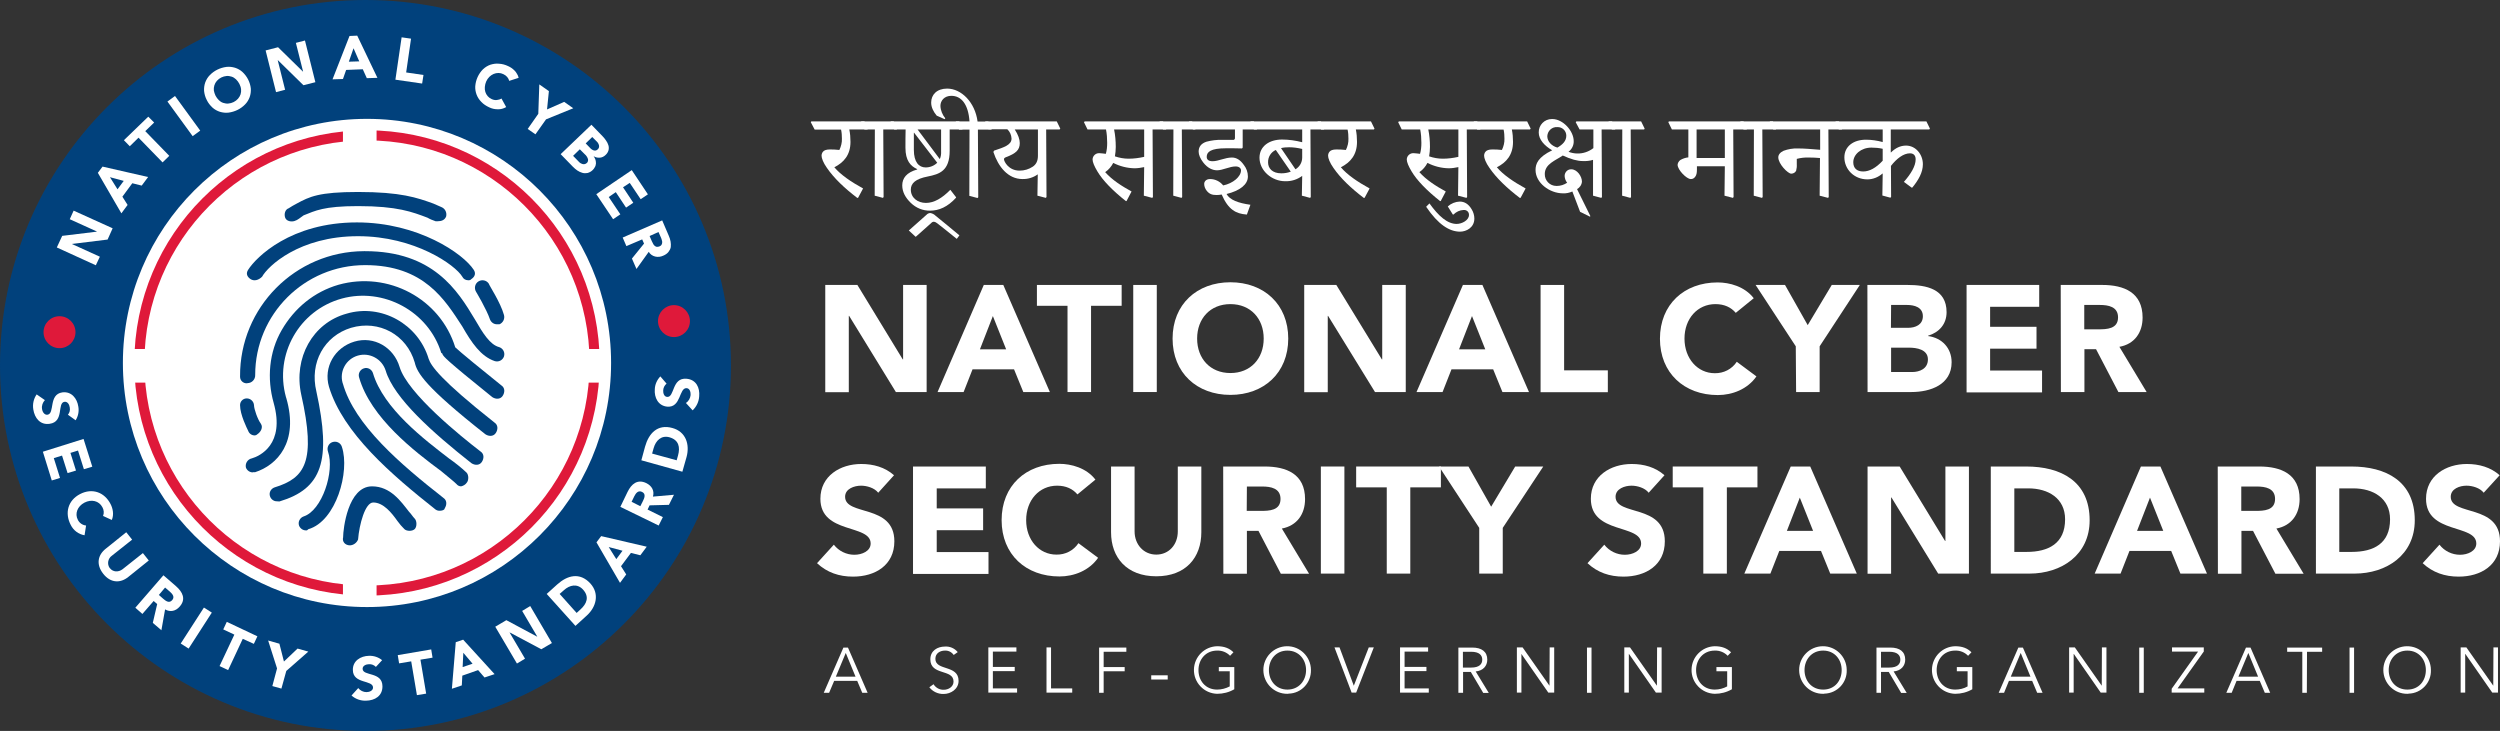 <?xml version="1.0" encoding="utf-8"?>
<!-- Generator: Adobe Illustrator 24.3.0, SVG Export Plug-In . SVG Version: 6.00 Build 0)  -->
<svg version="1.1" id="Layer_1" xmlns="http://www.w3.org/2000/svg" xmlns:xlink="http://www.w3.org/1999/xlink" x="0px" y="0px"
	 viewBox="0 0 1487.1 434.8" style="enable-background:new 0 0 1487.1 434.8;" xml:space="preserve">
<rect x="0" y="0" width="1487.1" height="434.8" fill="#333333" stroke="none"/>
<style type="text/css">
	.st0{fill:#01417C;}
	.st1{fill:#FFFFFF;}
	.st2{fill:none;stroke:#DF193A;stroke-width:6;stroke-miterlimit:10;}
	.st3{fill:#DF193A;}
	.st4{fill-rule:evenodd;clip-rule:evenodd;fill:#DF193A;}
</style>
<g id="SvgjsG8203">
	<path class="st0" d="M257.9,300.9c-1,0.1-1.9-0.1-2.8-0.7c-26.2-20.6-55.1-45.4-63.4-73c-3.4-11.7,3.4-23.4,15.1-26.9
		s23.4,3.4,26.9,15.1c4.8,15.8,36.5,41.3,48.2,50.3c2.1,1.4,2.1,4.1,0.7,6.2s-4.1,2.1-6.2,0.7c-22.7-17.9-46.1-38.6-51-55.1
		c-2.2-7-9.5-10.9-16.5-8.9c-7,2-11.1,9.3-9.1,16.3c0,0.1,0,0.2,0.1,0.2c6.9,24.8,34.4,48.2,59.9,68.2c2.1,1.4,2.1,4.1,0.7,6.2
		C260.6,300.2,259.3,300.9,257.9,300.9z"/>
	<path class="st0" d="M146.4,278.2c-1.8,0-3.4-1.1-4.1-2.8c-0.6-2.4,0.9-4.9,3.3-5.5c0,0,0.1,0,0.1,0c4.8-1.4,20-8.3,13.1-33.1
		c-4.1-14.5-2.8-30.3,4.8-43.4s19.3-22.7,33.7-26.9c29.6-8.3,60.6,8.3,69.5,37.2c2.1,2.1,17.2,14.5,27.5,22.7
		c2.1,1.4,2.1,4.1,0.7,6.2s-4.1,2.1-6.2,0.7c-28.2-22.7-28.9-24.1-29.6-25.5c0-0.4-0.3-0.7-0.7-0.7c0,0,0,0,0,0
		c-7.6-24.8-34.4-39.2-59.2-32.3c-25.3,7-40.2,33.3-33.2,58.6c0.1,0.2,0.1,0.4,0.2,0.6c7.6,26.2-5.5,39.9-18.6,44.1L146.4,278.2z"/>
	<path class="st0" d="M160.8,295.4c-1.8,0-3.4-1.1-4.1-2.8c-0.6-2.3,0.6-4.6,2.8-5.5c17.9-5.5,24.8-15.1,15.8-55.1
		c-4.8-22,6.9-42.7,26.9-48.2c20.6-6.2,42.7,6.2,48.9,26.9c1.4,4.1,6.9,12.4,39.2,37.9c2.1,1.4,2.1,4.1,0.7,6.2s-4.1,2.1-6.2,0.7
		c-35.8-28.2-40.6-36.5-42-42.7c-4.8-16.5-21.3-25.5-37.9-20.7c-15.8,4.8-24.8,20.7-20.6,37.9c9,41.3,3.4,57.8-22,65.4H160.8z"/>
	<path class="st0" d="M270.3,286.4c-1.1,0-2.1-0.5-2.8-1.4c-1.4-1.4-4.8-4.1-9-7.6c-15.8-11.7-42-31.7-48.9-55.8
		c-0.7-2.3,0.6-4.7,2.9-5.4c2.2-0.7,4.5,0.5,5.3,2.7c6.2,21.3,31,39.9,45.4,50.9c3.6,2.5,7.1,5.3,10.3,8.3c1.4,1.4,1.4,4.8,0,6.2
		C272.8,285.4,271.6,286.1,270.3,286.4z"/>
	<path class="st0" d="M204.2,321.6L204.2,321.6c-2.8,0-4.8-2.1-4.1-4.8c0-4.8,2.8-30.3,17.2-30.3c11,0,17.2,9,22,15.1
		c1.4,1.4,2.1,2.8,3.4,4.1s1.4,4.8,0,6.2s-4.8,1.4-6.2,0c-1.5-1.5-2.9-3.1-4.1-4.8c-3.4-4.8-8.3-11-14.4-11c-4.8,0-8.3,13.1-9,22
		C208.2,320.1,206.3,321.4,204.2,321.6z"/>
	<path class="st0" d="M178,312.6c-1.8,0-3.4-1.1-4.1-2.8c-0.8-2.3,0.5-4.7,2.8-5.5c11-3.4,18.6-26.9,14.5-38.5
		c-0.7-2.3,0.6-4.7,2.9-5.5c2.2-0.7,4.6,0.5,5.4,2.7c4.8,14.5-3.4,44.1-20,48.9C178.7,312.6,178.7,312.6,178,312.6z"/>
	<path class="st0" d="M142.9,225.2c-2.2,0.1-4.1-1.6-4.1-3.9c0-0.1,0-0.2,0-0.3c-0.2-40.9,32.8-74.2,73.7-74.4c0.2,0,0.4,0,0.6,0
		c40.6,0,55.1,23.4,65.4,40.6c4.8,8.3,9,15.1,14.5,16.5c2.3,0.8,3.5,3.2,2.8,5.5c-0.8,2.3-3.2,3.5-5.5,2.8
		c-8.3-2.8-13.8-11-19.3-20.6c-10.3-15.8-22.7-36.5-57.8-36.5c-36.1,0-65.4,29.2-65.4,65.3c0,0,0,0,0,0.1c0.1,2.6-2,4.8-4.6,4.8
		C143.1,225.2,143,225.2,142.9,225.2z"/>
	<path class="st0" d="M147.7,256.1c-1.8,0.1-3.5-1.1-4.1-2.8c-0.7-1.4-4.8-9.6-4.8-15.1c-0.1-2.2,1.6-4.1,3.9-4.1c0.1,0,0.2,0,0.3,0
		c2.2,0.2,4,1.9,4.1,4.1c0,2.1,2.1,8.3,4.1,11c1.4,2.1,0,4.8-2.1,6.2C148.7,255.8,148.3,256.1,147.7,256.1z"/>
	<path class="st0" d="M274.4,163.9c-1.4,0-2.7-0.8-3.4-2.1c-4.1-6.9-28.2-24.1-62-24.1c-35.1,0-53.7,17.9-57.1,24.1
		c-2.1,2.1-4.8,2.8-6.9,1.4s-2.8-3.4-1.4-5.5c4.8-7.6,25.5-28.2,64.7-28.2c36.5,0,63.3,18.6,69.5,28.2c1.4,2.1,0.7,4.1-1.4,5.5
		C276,163.7,275.2,164,274.4,163.9z"/>
	<path class="st0" d="M256.5,128.8h-1.4c-1.7-0.6-3.3-1.3-4.8-2.1c-9-3.4-17.9-6.9-41.3-6.9c-20.6,0-25.5,2.8-32.4,5.5
		c-2.1,1.4-3.4,2.8-5.5,3.4s-4.8,0-5.5-2.1s0-4.8,2.1-5.5c1.5-1,3.2-2,4.8-2.8c7.6-4.1,13.1-6.9,36.5-6.9c25.5,0,35.1,3.4,44.8,6.9
		c1.4,0.7,3.4,1.4,4.8,2.1c2.2,0.9,3.3,3.2,2.8,5.5C260.6,128.1,258.6,128.8,256.5,128.8z"/>
	<path class="st0" d="M291.6,190c-1.8,0-3.4-1.1-4.1-2.8c-2.1-6.2-8.3-16.5-8.3-16.5c-1.3-2.1-0.7-4.9,1.4-6.2
		c2.1-1.3,4.9-0.7,6.2,1.4c0,0.7,6.9,11,9,18.6c0.6,2.3-0.6,4.6-2.8,5.5L291.6,190z"/>
</g>
<path class="st1" d="M490.9,169.5H510l27,44.3h0.2v-44.3h14v63.7h-18.3l-27.8-45.3h-0.2v45.4h-14L490.9,169.5z"/>
<path class="st1" d="M585.2,169.5h11.6l27.7,63.7h-15.8l-5.5-13.5h-24.7l-5.3,13.5h-15.5L585.2,169.5z M590.6,188l-7.7,19.8h15.6
	L590.6,188z"/>
<path class="st1" d="M635,181.9h-18.2v-12.4h50.4v12.4H649v51.3h-14V181.9z"/>
<path class="st1" d="M674.1,169.5h14v63.7h-14V169.5z"/>
<path class="st1" d="M731.9,167.9c19.9,0,34.4,13.1,34.4,33.5s-14.5,33.5-34.4,33.5s-34.4-13.1-34.4-33.5S712,167.9,731.9,167.9z
	 M731.9,221.9c12,0,19.8-8.6,19.8-20.5s-7.8-20.5-19.8-20.5s-19.8,8.6-19.8,20.5S719.9,221.9,731.9,221.9z"/>
<path class="st1" d="M775.8,169.5h19.1l27.1,44.3h0.2v-44.3h14v63.7h-18.3L790,187.9h-0.2v45.4h-14L775.8,169.5z"/>
<path class="st1" d="M870.2,169.5h11.6l27.7,63.7h-15.8l-5.5-13.5h-24.8l-5.3,13.5h-15.5L870.2,169.5z M875.6,188l-7.7,19.8h15.6
	L875.6,188z"/>
<path class="st1" d="M916.4,169.5h14v50.8h26v13h-40V169.5z"/>
<path class="st1" d="M1032.5,186.1c-2.8-3.3-6.8-5.2-12.1-5.2c-10.6,0-18.4,8.6-18.4,20.5s7.8,20.6,18,20.6
	c5.3,0.1,10.2-2.4,13.1-6.8l11.7,8.7c-5.3,7.6-14.3,11.1-23,11.1c-19.9,0-34.4-13.1-34.4-33.5s14.4-33.5,34.3-33.5
	c7.1,0,16.1,2.4,21.5,9.4L1032.5,186.1z"/>
<path class="st1" d="M1068.2,206l-23.9-36.5h17.5l13.5,23.9l14.3-23.9h16.7l-23.9,36.5v27.2h-14L1068.2,206z"/>
<path class="st1" d="M1110.8,169.5h23.8c11.2,0,23.3,2.3,23.3,16.2c0,7.1-4.4,12-11,14v0.2c8.4,1.1,14,7.3,14,15.6
	c0,13.3-12.6,17.7-23.9,17.7h-26.1L1110.8,169.5z M1124.8,195h10.2c4.3,0,8.8-1.8,8.8-6.9c0-5.3-5-6.7-9.4-6.7h-9.5L1124.8,195z
	 M1124.8,221.3h12.6c4.4,0,9.4-1.9,9.4-7.5c0-6-6.8-7-11.3-7h-10.6V221.3z"/>
<path class="st1" d="M1169.7,169.5h43.3v13h-29.2v11.9h27.6v13h-27.6v13h30.9v13h-44.9V169.5z"/>
<path class="st1" d="M1225.8,169.5h24.7c13,0,24,4.5,24,19.4c0,8.9-4.8,15.8-13.8,17.4l16.2,26.9h-16.8l-13.3-25.5h-6.9v25.5h-14
	L1225.8,169.5z M1239.8,195.9h8.3c5.1,0,11.8-0.2,11.8-7.1c0-6.4-5.8-7.4-10.9-7.4h-9.2V195.9z"/>
<path class="st1" d="M522.4,293.1c-2.2-2.9-6.8-4.2-10.2-4.2c-4,0-9.5,1.8-9.5,6.6c0,11.6,29.3,4.1,29.3,26.5
	c0,14.2-11.4,21-24.6,21c-8.2,0-15.4-2.4-21.4-8l10-11c2.9,3.8,7.5,6,12.2,6c4.6,0,9.7-2.2,9.7-6.7c0-11.7-29.9-5.4-29.9-26.6
	c0-13.6,11.8-20.7,24.3-20.7c7.2,0,14.1,1.9,19.5,6.7L522.4,293.1z"/>
<path class="st1" d="M543.1,277.5h43.3v13h-29.2v11.9h27.6v13h-27.6v13H588v13h-44.9L543.1,277.5z"/>
<path class="st1" d="M640.9,294.1c-2.8-3.3-6.8-5.2-12.1-5.2c-10.6,0-18.4,8.6-18.4,20.5s7.8,20.5,18,20.5
	c5.3,0.1,10.2-2.4,13.1-6.8l11.7,8.7c-5.3,7.6-14.3,11.1-23,11.1c-19.9,0-34.4-13-34.4-33.5s14.4-33.5,34.3-33.5
	c7.1,0,16.1,2.4,21.5,9.4L640.9,294.1z"/>
<path class="st1" d="M714.6,316.6c0,15-9.2,26.2-26.8,26.2s-26.9-11.2-26.9-26.2v-39.1h14v38.6c0,7.8,5.4,13.8,12.9,13.8
	s12.8-5.9,12.8-13.8v-38.6h14L714.6,316.6z"/>
<path class="st1" d="M727.6,277.5h24.7c13,0,24,4.5,24,19.4c0,8.9-4.8,15.8-13.8,17.5l16.2,26.9h-16.8l-13.3-25.5h-6.9v25.5h-14
	L727.6,277.5z M741.6,303.9h8.3c5.1,0,11.8-0.2,11.8-7.1c0-6.4-5.8-7.4-10.9-7.4h-9.1L741.6,303.9z"/>
<path class="st1" d="M785.7,277.5h14v63.7h-14V277.5z"/>
<path class="st1" d="M824.9,289.9h-18.2v-12.4h50.4v12.4h-18.2v51.3h-14L824.9,289.9z"/>
<path class="st1" d="M879.9,314l-23.9-36.5h17.5l13.5,23.9l14.3-23.9h16.7L893.9,314v27.2h-14L879.9,314z"/>
<path class="st1" d="M980.7,293.1c-2.2-2.9-6.8-4.2-10.2-4.2c-4,0-9.5,1.8-9.5,6.6c0,11.6,29.3,4.1,29.3,26.5
	c0,14.2-11.4,21-24.6,21c-8.2,0-15.4-2.4-21.4-8l10-11c2.9,3.8,7.5,6,12.2,6c4.6,0,9.7-2.2,9.7-6.7c0-11.7-29.9-5.4-29.9-26.6
	c0-13.6,11.8-20.7,24.3-20.7c7.2,0,14.1,1.9,19.5,6.7L980.7,293.1z"/>
<path class="st1" d="M1013.2,289.9H995v-12.4h50.4v12.4h-18.2v51.3h-14L1013.2,289.9z"/>
<path class="st1" d="M1065.2,277.5h11.6l27.7,63.7h-15.8l-5.5-13.5h-24.8l-5.3,13.5h-15.5L1065.2,277.5z M1070.6,296l-7.7,19.8h15.6
	L1070.6,296z"/>
<path class="st1" d="M1110.9,277.5h19.1l27,44.3h0.2v-44.3h14v63.7h-18.3l-27.8-45.3h-0.2v45.4h-14L1110.9,277.5z"/>
<path class="st1" d="M1184.2,277.5h21.1c20.5,0,37.7,8.7,37.7,32c0,20.6-16.8,31.7-35.8,31.7h-23L1184.2,277.5z M1198.2,328.3h7.3
	c13,0,22.9-5,22.9-19.4c0-12.5-10-18.4-21.9-18.4h-8.3V328.3z"/>
<path class="st1" d="M1273.5,277.5h11.6l27.7,63.7H1297l-5.5-13.5h-24.8l-5.3,13.5H1246L1273.5,277.5z M1278.9,296l-7.7,19.8h15.6
	L1278.9,296z"/>
<path class="st1" d="M1319.2,277.5h24.7c13,0,24,4.5,24,19.4c0,8.9-4.8,15.8-13.8,17.5l16.2,26.9h-16.8l-13.3-25.5h-6.9v25.5h-14
	L1319.2,277.5z M1333.2,303.9h8.3c5.1,0,11.8-0.2,11.8-7.1c0-6.4-5.8-7.4-10.9-7.4h-9.2V303.9z"/>
<path class="st1" d="M1377.6,277.5h21.1c20.5,0,37.7,8.7,37.7,32c0,20.6-16.8,31.7-35.8,31.7h-23L1377.6,277.5z M1391.6,328.3h7.3
	c13.1,0,22.8-5,22.8-19.4c0-12.5-10-18.4-21.9-18.4h-8.3V328.3z"/>
<path class="st1" d="M1477.4,293.1c-2.2-2.9-6.8-4.2-10.2-4.2c-4,0-9.4,1.8-9.4,6.6c0,11.6,29.3,4.1,29.3,26.5
	c0,14.2-11.4,21-24.6,21c-8.2,0-15.4-2.4-21.4-8l10-11c2.9,3.8,7.5,6,12.2,6c4.6,0,9.7-2.2,9.7-6.7c0-11.7-29.9-5.4-29.9-26.6
	c0-13.6,11.8-20.7,24.3-20.7c7.2,0,14.1,1.9,19.5,6.7L1477.4,293.1z"/>
<path class="st1" d="M482.3,72.7l0.3-0.5h31.6l2.1,4.3L516,77h-10.8c0.5,2.4,0.7,4.9,0.7,7.4c0,7.7-3.9,12.2-9.6,15.1
	c3.7,4.4,9.8,8.6,17.1,12.6l-3,5.6h-0.5c-7.6-5.8-13.8-11.7-18-17.8c-2.2-3.1-3.2-5.8-3.2-7.3c0-0.8,0.3-1.7,0.8-2.3
	c0.7-0.9,2-1.4,4.2-1.4c1.9,0,3.7,0.1,5.6,0.3c1-2.1,1.6-4.4,1.5-6.7c0-1.8-0.1-3.6-0.5-5.4h-15.7L482.3,72.7z"/>
<path class="st1" d="M512.1,72.7l0.3-0.5h19.2l2.1,4.3l-0.3,0.5h-8l0.2,40.2l-0.4,0.5l-4.9-1.3l0.1-39.4h-6.2L512.1,72.7z"/>
<path class="st1" d="M529.6,72.7l0.4-0.5h40.6l2.1,4.3l-0.3,0.5h-7.5v12.7c0,12-6.1,13.9-13.1,15.3c-7.2,1.4-10,4-10,7.8
	c0,4.8,4,7.9,9,7.9c4.8,0,9.6-2.8,14.5-7.8l3.4,4.4v0.3c-5,5.5-10.2,7.7-15.4,7.7c-4.3,0.1-8.4-1.6-11.5-4.6
	c-3.2-3.1-5.1-6.5-5.1-10.4c0-4.3,2.5-7.7,8.9-9.5v-0.2c-4-1.8-7-5.1-7-12.7c0-3.6,0-7.4,0.1-10.9h-6.8L529.6,72.7z M543.7,78.9
	l-0.1,0.1c0,3.1,0,7.1,0,10.2c0,7.2,3,10.4,7,10.4c2.6,0,5.1-1,6.9-2.8L543.7,78.9z M545.8,77L545.8,77L559,94.6l0.1-0.1
	c0.6-1.4,0.8-3,0.7-4.5V77L545.8,77z"/>
<path class="st1" d="M540.6,137.1l10.6-9.4c0.5-0.6,1.3-0.9,2.1-1c1.3,0.2,2.4,0.8,3.3,1.7c4.3,3.4,9,7.4,14.1,11.6l-1.5,2H569
	c-5-4.1-9.1-7.3-11.4-9.1c-0.6-0.5-1.3-0.9-2.1-1c-0.6,0-1.2,0.3-1.6,0.8l-9.1,8.1h-0.2L540.6,137.1z"/>
<path class="st1" d="M568.4,72.7l0.3-0.5h8c-0.7-10.1-4.8-15.2-10.8-15.2c-4.2,0-6.5,2.9-6.5,6c0.1,2.7,1.2,5.3,2.9,7.4l-0.4,0.5
	l-4.7-2.1c-2-2.4-3.3-5-3.3-7.8c0-4.6,3.3-8.3,9.5-8.3c8.4,0,16.6,8.1,18.1,19.6h6.4l2.1,4.3l-0.3,0.5h-8l0.2,40.2l-0.4,0.5
	l-4.9-1.3l0.1-39.4h-6.2L568.4,72.7z"/>
<path class="st1" d="M585.9,72.7l0.3-0.5h42.4l2.1,4.3l-0.4,0.5h-8l0.2,40.2l-0.4,0.5l-5-1.3l0.2-12.7c-2.6,1.9-5.9,2.9-9.1,2.8
	c-8.6,0-14.4-7.3-17.3-16.1l0.4-0.8c6-2,10.4-3.4,10.4-7.2c-0.1-2.1-1-4.1-2.5-5.5H588L585.9,72.7z M603.6,77c2.1,3.2,3,6,3,8.1
	c0,4.2-2.4,6.2-8.2,8.4c-0.8,0.3-1.2,0.7-1.2,1.2c0,1.3,2.7,6.8,9.3,6.8c2.8,0,5.5-0.8,7.9-2.4c2-1.4,3-3.4,3-6.5V77H603.6z"/>
<path class="st1" d="M644.8,72.7l0.4-0.5h46.6l2.1,4.3l-0.3,0.5h-8l0.2,40.2l-0.4,0.5l-5-1.3l0.2-17c-1.9,0.4-3.8,0.7-5.8,0.7
	c-4.4-0.1-8.7-1.2-12.6-3.2c-1.1,2.2-2.8,4.1-4.8,5.5c4.1,4.6,9.7,8.2,15.7,11.5l-3,5.7h-0.4c-7.8-6.2-13.7-12.2-16.9-17.6
	c-1.8-3-2.9-5.5-2.9-7.2c0.1-2.1,1.8-3.7,3.9-3.7c1.3,0.1,2.7,0.2,4,0.4c0.6-2.1,0.8-4.3,0.8-6.5c0-2.7-0.2-5.4-0.7-8h-11
	L644.8,72.7z M662.7,77c0.7,3.4,1,6.9,1,10.4c0,1.9-0.2,3.8-0.5,5.6c2.6,0.9,5.4,1.4,8.1,1.4c3.1,0,6.2-0.4,9.3-1.1V77H662.7z"/>
<path class="st1" d="M689.6,72.7l0.3-0.5h19.2l2.1,4.3L711,77h-8l0.2,40.2l-0.4,0.5l-4.9-1.3L698,77h-6.2L689.6,72.7z"/>
<path class="st1" d="M707.1,72.7l0.3-0.5h38.4l2.1,4.3l-0.3,0.5h-8.4v10.8l-0.4,0.5c-2.5-0.1-6.5-0.1-9.5-0.1
	c-9.2,0-11.5,2.2-11.5,5.1c0,1.7,1.2,2.6,3.5,2.6c3.5,0,7.4-2.2,11.5-2.2c2.8,0,5.1,1.6,7,4.3c1.6,2,2.5,4.4,2.5,7
	c0,4.8-4.9,8.5-12.7,10.4c1.9,3.5,7,5.4,14.2,6.4l-2.1,5.8h-0.3c-6.1-0.5-10.7-2.7-14.7-11.9c-1,0.2-2,0.3-3,0.3
	c-2.6,0-4.2-0.5-5.8-2.4c-1-1.2-1.6-2.7-1.6-4.2c0-1.4,1.1-2.9,3.5-2.9c3,0,5.9,1.4,7.8,3.8c5.8-1.2,10.6-5.2,10.6-9
	c0-1.1-1-2.3-3.2-2.3c-3.5,0-7.8,2.3-11,2.3c-2.7,0-5.7-1.3-8.3-4.7c-1.7-2.2-2.7-4.5-2.7-6.4c0-2.8,1.4-4.8,4.6-5.9
	c3-0.8,6.1-1.2,9.2-1.1h6.7c0.5,0.1,1-0.3,1.1-0.9c0-0.1,0-0.2,0-0.3V77h-25L707.1,72.7z"/>
<path class="st1" d="M743.7,72.7l0.3-0.5h41.7l2.1,4.3l-0.3,0.5h-8l0.2,40.2l-0.4,0.5l-4.9-1.3l0.2-11.8c-2.9,2.2-6.4,3.3-10.1,3.2
	c-8,0-15.3-6.3-15.3-14c0-6.7,5.7-10.8,13.4-10.8c4.1,0,8.1,0.6,12,1.6v-7.6h-28.7L743.7,72.7z M758.9,89.2
	c-2.9,1.3-4.7,4.2-4.6,7.4c0,3.5,2.5,6.5,7.9,6.5c1.9,0,3.8-0.3,5.6-1L758.9,89.2z M770.6,100.7c2.5-1.5,4-4.1,4-7v-5.1
	c-2.5-0.6-5.1-1-7.7-1c-1.7,0-3.3,0.1-4.9,0.5L770.6,100.7z"/>
<path class="st1" d="M783.6,72.7l0.3-0.5h31.6l2.1,4.3l-0.3,0.5h-10.8c0.5,2.4,0.7,4.9,0.7,7.4c0,7.7-3.9,12.2-9.6,15.1
	c3.7,4.4,9.8,8.6,17.1,12.6l-3,5.6h-0.5c-7.6-5.8-13.8-11.7-18-17.8c-2.2-3.1-3.2-5.8-3.2-7.3c0-0.8,0.3-1.7,0.8-2.3
	c0.7-0.9,2-1.4,4.2-1.4c1.9,0,3.7,0.1,5.6,0.3c1-2.1,1.6-4.4,1.5-6.7c0-1.8-0.1-3.6-0.5-5.4h-15.7L783.6,72.7z"/>
<path class="st1" d="M831.7,72.7l0.4-0.5h46.6l2.1,4.3l-0.3,0.5h-8l0.2,40.2l-0.4,0.5l-5-1.3l0.2-17c-1.9,0.4-3.8,0.7-5.8,0.7
	c-4.4-0.1-8.7-1.2-12.6-3.2c-1.1,2.2-2.8,4.1-4.8,5.5c4.1,4.6,9.7,8.2,15.7,11.5l-3,5.7h-0.4c-7.8-6.2-13.7-12.2-16.9-17.6
	c-1.8-3-2.9-5.5-2.9-7.2c0.1-2.1,1.8-3.7,3.9-3.7c1.3,0.1,2.7,0.2,4,0.4c0.6-2.1,0.8-4.3,0.8-6.5c0-2.7-0.2-5.4-0.7-8h-11
	L831.7,72.7z M849.6,77c0.7,3.4,1,6.9,1,10.4c0,1.9-0.2,3.8-0.5,5.6c2.6,0.9,5.4,1.4,8.1,1.4c3.1,0,6.2-0.4,9.3-1.1V77H849.6z"/>
<path class="st1" d="M850.3,121c5.4,7.5,10.6,12.2,16.2,12.2c3.1,0,7.3-2.2,7.3-5.3c0.1-1.6-1.1-2.9-2.7-3c-0.2,0-0.3,0-0.5,0
	c-2.3,0.1-4.4,1.1-6,2.7h-0.4l-3-4.8c2-1.8,4.5-2.8,7.1-2.9c2.8,0,5.2,1.4,7.1,4.6c1,1.6,1.6,3.6,1.6,5.5c0,5.4-4.8,7.8-8.5,7.8
	c-6.3,0-13-4.2-20.1-14.7v-0.2L850.3,121z"/>
<path class="st1" d="M876.5,72.7l0.3-0.5h31.6l2.1,4.3l-0.4,0.5h-10.8c0.5,2.4,0.7,4.9,0.7,7.4c0,7.7-3.9,12.2-9.6,15.1
	c3.7,4.4,9.8,8.6,17.1,12.6l-3,5.6H904c-7.6-5.8-13.8-11.7-18-17.8c-2.2-3.1-3.2-5.8-3.2-7.3c0-0.8,0.3-1.7,0.8-2.3
	c0.7-0.9,2-1.4,4.2-1.4c1.9,0,3.7,0.1,5.6,0.3c1-2.1,1.6-4.4,1.5-6.7c0-1.8-0.1-3.6-0.5-5.4h-15.7L876.5,72.7z"/>
<path class="st1" d="M937.3,72.7l0.4-0.5h21.2l2.1,4.3l-0.3,0.5h-8l0.2,40.2l-0.4,0.5l-4.9-1.3V95.1c-2,0.6-4,0.8-6.1,0.7
	c-3.1,0-7-1-11.9-3.3c-4.3,3-10.7,5-10.7,11c-0.1,3.9,3,7.1,6.9,7.1c0.1,0,0.2,0,0.3,0c2.2,0,4.3-0.7,6.1-1.9
	c-0.9-1.1-1.4-2.5-1.5-4c0-2.2,1.7-4,3.8-4c0.1,0,0.1,0,0.2,0c3.4,0,6.3,4.2,6.3,7.3c-0.1,1.9-1.3,3.6-2.9,4.5l7.9,16l-0.2,0.4
	l-5.9-2.9l-4.6-12.1c-1.8,0.8-3.7,1.2-5.6,1.1c-7.9,0-16.3-6.2-16.3-13.9c0-3.6,1.4-7.6,9.9-11.7c-4.6-2.7-8-6.4-8-10.6
	c-0.1-4.4,3.4-8,7.8-8c0.1,0,0.2,0,0.3,0c6.3,0,12.7,7.1,12.7,13.1c0.1,2.5-1.1,4.9-3.1,6.4c1.7,0.6,3.4,1,5.2,1
	c3.5,0.1,6.9-1.1,9.6-3.2V77h-8.2L937.3,72.7z M931.7,80.7c0-2.9-2.4-5.2-5.3-5.1c0,0-0.1,0-0.1,0c-3.1-0.2-5.7,2.2-5.9,5.3
	c0,0.1,0,0.1,0,0.2c0,2.9,2.4,5.7,6,6.7C929.5,86,931.7,83.9,931.7,80.7L931.7,80.7z"/>
<path class="st1" d="M956.7,72.7l0.3-0.5h19.2l2.1,4.3l-0.3,0.5h-8l0.2,40.2l-0.4,0.5l-4.9-1.3L965,77h-6.2L956.7,72.7z"/>
<path class="st1" d="M992.4,72.7l0.3-0.5h44.4l2.1,4.3L1039,77h-8l0.2,40.2l-0.4,0.5l-5-1.3l0.2-17.5h-16.6v2c0,2-0.3,3.3-1,4.2
	c-0.6,0.9-1.6,1.5-2.7,1.4c-2.4,0-7.8-5.4-7.8-8.5c0.1-1.1,0.7-2.1,1.6-2.8c1.5-0.9,3.1-1.4,4.8-1.6V77h-9.8L992.4,72.7z M1026,77
	h-16.8v17h16.8V77z"/>
<path class="st1" d="M1035.1,72.7l0.3-0.5h19.2l2.1,4.3l-0.4,0.5h-8l0.2,40.2l-0.4,0.5l-4.9-1.3l0.1-39.4h-6.2L1035.1,72.7z"/>
<path class="st1" d="M1052.6,72.7l0.3-0.5h40.9l2.1,4.3l-0.3,0.5h-8l0.2,40.2l-0.4,0.5l-5-1.3l0.2-22.4c-2.2-0.2-4.4-0.3-6.6-0.3
	c-2.4-0.1-4.9,0.2-7.2,0.8v3.3c0.1,1.3-0.1,2.6-0.4,3.8c-0.6,1.1-1.7,1.7-2.9,1.7c-2,0-7.7-5.8-7.7-9.7c0-1.5,1-2.9,3.1-3.9
	c2.7-1,5.6-1.5,8.5-1.4c4,0,8.5,0.4,13.3,0.8V77h-27.9L1052.6,72.7z"/>
<path class="st1" d="M1091.7,72.7l0.3-0.5h53.9l2.1,4.3l-0.4,0.5h-22.9v13.6l0.1,0.1c2.6-2.6,5.6-4.1,9-4.1c5.7,0,10,5.2,10,11.1
	c0,4.8-2.6,9.4-6.3,13.9h-0.4l-4.6-3.4c4.2-4.8,7-9.4,7-13.4c0-2.2-1.1-3.6-3.4-3.6c-3.8,0-7.9,3.1-11.3,7.5l0.1,18.4l-0.4,0.5
	l-4.8-1.3l0.2-13l-0.1-0.1c-2.5,2.2-5.7,3.5-9,3.5c-8,0-13.7-6.1-13.7-13.1c0-6.6,5.5-10.5,12.8-10.5c3.4,0,6.7,0.5,10,1.4V77h-26.1
	L1091.7,72.7z M1119.9,88.5c-2.2-0.5-4.5-0.7-6.7-0.7c-6.2,0-10.8,4.1-10.8,8.7c0,3.6,2.2,5.5,5.9,5.5s7.6-2.1,11.6-6.4V88.5z"/>
<circle class="st0" cx="217.4" cy="217.4" r="217.4"/>
<circle class="st1" cx="218.3" cy="215.9" r="145.2"/>
<circle class="st2" cx="218.3" cy="215.9" r="135.4"/>
<circle class="st3" cx="35.4" cy="197.6" r="9.5"/>
<path class="st4" d="M410.4,191c0,5.3-4.3,9.5-9.5,9.5c-5.3,0-9.5-4.3-9.5-9.5s4.3-9.5,9.5-9.5S410.4,185.8,410.4,191L410.4,191z"/>
<rect x="204" y="77.1" class="st1" width="20" height="281"/>
<rect x="76.5" y="207.6" class="st1" width="281" height="20"/>
<path class="st1" d="M33.8,147.2l3.2-6.9l20.6-2.5v-0.1l-16.1-7.3l2.3-5.1L67,135.8l-3,6.7l-21.1,2.6v0.1l16.5,7.5l-2.4,5.1
	L33.8,147.2z"/>
<path class="st1" d="M58.2,102.8l2.8-3.7l27.1,6.2l-3.8,5.1l-5.6-1.4l-5.9,8l3.1,4.9l-3.7,5L58.2,102.8z M65.4,105.4l4.5,7.2l3.7-5
	L65.4,105.4z"/>
<path class="st1" d="M82.4,81.9L77.2,87l-3.5-3.6l14.5-14l3.5,3.5L86.4,78l14.3,14.7l-4,3.9L82.4,81.9z"/>
<path class="st1" d="M99.6,60.4l4.5-3.3l15,20.6l-4.5,3.3L99.6,60.4z"/>
<path class="st1" d="M123,59.5c-0.9-1.7-1.4-3.5-1.6-5.4c-0.1-1.7,0.1-3.4,0.7-5.1c0.6-1.6,1.5-3.1,2.7-4.3c2.6-2.7,6.1-4.4,9.9-4.9
	c1.7-0.2,3.4,0,5.1,0.5c1.6,0.5,3.2,1.4,4.4,2.5c2.8,2.6,4.6,6.1,5,9.9c0.1,1.7-0.1,3.4-0.7,5.1c-0.6,1.6-1.5,3.1-2.7,4.3
	c-2.6,2.7-6.1,4.4-9.9,4.9c-1.7,0.2-3.4,0-5.1-0.5c-1.6-0.5-3.2-1.4-4.4-2.5C125,62.7,123.8,61.2,123,59.5z M128.2,56.9
	c0.5,1,1.2,1.9,2,2.7c0.7,0.7,1.6,1.3,2.6,1.6c1,0.3,2,0.5,3,0.4c1.1-0.1,2.2-0.4,3.2-0.9c1-0.5,1.9-1.2,2.6-2
	c0.7-0.8,1.2-1.7,1.5-2.6c0.3-1,0.4-2,0.3-3c-0.1-1.1-0.5-2.2-1-3.2c-0.5-1-1.2-1.9-2-2.7c-0.8-0.7-1.6-1.3-2.6-1.6
	c-1-0.3-2-0.5-3-0.4c-2.2,0.2-4.3,1.2-5.8,2.9c-0.7,0.8-1.2,1.7-1.5,2.7c-0.3,1-0.4,2-0.3,3C127.4,54.8,127.7,55.9,128.2,56.9
	L128.2,56.9z"/>
<path class="st1" d="M158,30l7.4-1.9l14.8,14.5h0.1L176,25.5l5.4-1.4l6.2,24.8l-7.1,1.8l-15.2-14.9h-0.1l4.4,17.6l-5.4,1.4L158,30z"
	/>
<path class="st1" d="M207.9,21.4l4.6-0.2l12,25.1l-6.3,0.2l-2.4-5.3l-9.9,0.4L204,47l-6.2,0.2L207.9,21.4z M210.3,28.7l-2.8,8
	l6.2-0.2L210.3,28.7z"/>
<path class="st1" d="M238.9,22.2l5.6,0.8l-2.9,20.1l10.3,1.5l-0.8,5.1l-15.9-2.3L238.9,22.2z"/>
<path class="st1" d="M302.9,48.1c-0.2-0.8-0.6-1.6-1.2-2.3c-0.6-0.7-1.4-1.3-2.3-1.7c-1.8-0.9-3.9-0.9-5.8-0.1
	c-0.9,0.4-1.8,1-2.5,1.7c-1.6,1.6-2.5,3.7-2.7,6c-0.1,1,0,2,0.3,3c0.3,0.9,0.7,1.7,1.4,2.5c0.6,0.7,1.4,1.3,2.3,1.7
	c1,0.5,2,0.7,3.1,0.6c1-0.1,2-0.4,2.8-0.9l2.8,5.1c-1.6,0.9-3.3,1.4-5.1,1.3c-1.8,0-3.5-0.4-5.1-1.2c-1.7-0.8-3.3-1.8-4.6-3.2
	c-1.2-1.2-2.2-2.7-2.8-4.3c-0.6-1.6-0.9-3.3-0.8-5c0.3-3.8,1.9-7.4,4.6-10.1c1.3-1.2,2.7-2.1,4.4-2.7c1.6-0.5,3.4-0.8,5.1-0.6
	c1.9,0.1,3.7,0.6,5.4,1.4c0.7,0.3,1.4,0.7,2,1.1c0.7,0.5,1.3,1,1.8,1.5c0.6,0.6,1.1,1.2,1.5,2c0.5,0.7,0.8,1.5,1,2.4L302.9,48.1z"/>
<path class="st1" d="M320.2,67.7l0.6-17.5l5.7,4l-1.1,10.9l10.2-4.5l5.4,3.8L324.8,71l-6.3,8.9l-4.6-3.2L320.2,67.7z"/>
<path class="st1" d="M351.8,74.2l6.6,6.8c0.8,0.8,1.5,1.7,2.1,2.6c0.6,0.8,1.1,1.8,1.4,2.8c0.3,0.9,0.3,2,0.1,2.9
	c-0.3,1.1-0.9,2.1-1.8,2.9c-0.9,0.9-2.1,1.5-3.4,1.6c-1.3,0.1-2.6-0.2-3.7-0.9h0c0.5,0.6,0.8,1.4,1.1,2.1c0.2,0.7,0.3,1.4,0.3,2.2
	c-0.1,0.7-0.2,1.5-0.6,2.1c-0.3,0.7-0.8,1.3-1.4,1.9c-0.8,0.8-1.9,1.4-3,1.7c-1,0.2-2.1,0.2-3.1-0.1c-1.1-0.3-2.1-0.8-3-1.4
	c-0.9-0.6-1.8-1.4-2.6-2.2l-7.3-7.5L351.8,74.2z M340.9,92.7l3.5,3.6c0.3,0.3,0.6,0.6,1,0.8c0.4,0.2,0.8,0.4,1.2,0.5
	c0.4,0.1,0.9,0.1,1.3,0c0.5-0.1,0.9-0.4,1.2-0.7c0.4-0.3,0.6-0.8,0.7-1.3c0.1-0.5,0-1-0.2-1.4c-0.2-0.5-0.4-0.9-0.7-1.3
	c-0.3-0.4-0.6-0.8-1-1.1l-3-3L340.9,92.7z M348.4,85.3l2.8,2.9c0.3,0.3,0.6,0.6,1,0.8c0.3,0.2,0.7,0.4,1.1,0.5
	c0.4,0.1,0.8,0.1,1.2,0c0.4-0.1,0.8-0.4,1.1-0.7c0.7-0.6,0.9-1.5,0.7-2.4c-0.1-0.4-0.3-0.8-0.5-1.2c-0.2-0.4-0.5-0.7-0.8-1l-2.7-2.7
	L348.4,85.3z"/>
<path class="st1" d="M375.8,101.2l9.6,14.4l-4.3,2.9l-6.5-9.7l-4,2.6l6.1,9.2l-4.3,2.9l-6.1-9.2l-4.2,2.9l6.9,10.3l-4.3,2.9
	l-10-14.9L375.8,101.2z"/>
<path class="st1" d="M393.9,131.1l3.9,9.1c0.5,1.1,0.9,2.3,1.1,3.5c0.2,1.1,0.2,2.2,0.1,3.3c-0.2,1.1-0.7,2-1.4,2.9
	c-0.8,1-1.9,1.7-3.1,2.2c-1.5,0.7-3.2,0.9-4.8,0.5c-1.6-0.4-3-1.4-3.8-2.8l-7.3,10.2l-2.7-6.2l7.2-8.9l-1.1-2.5l-9.4,4l-2.2-5.1
	L393.9,131.1z M386.4,140.4l1.3,3c0.2,0.5,0.4,0.9,0.7,1.4c0.2,0.5,0.5,0.9,0.9,1.3c0.3,0.3,0.8,0.6,1.2,0.7c0.6,0.1,1.1,0,1.7-0.2
	c0.5-0.2,1-0.5,1.3-1c0.2-0.4,0.4-0.8,0.4-1.3c0-0.5,0-1-0.2-1.4c-0.1-0.5-0.3-1-0.5-1.5l-1.5-3.4L386.4,140.4z"/>
<path class="st1" d="M40.4,246.7c1-1.2,1.4-2.7,1.1-4.3c-0.2-1.6-1.2-3.6-3.1-3.4c-4.6,0.6,0,11.9-8.9,13.1
	c-5.6,0.8-8.9-3.4-9.7-8.6c-0.5-3.1,0.2-6.3,2-8.9l4.9,3.4c-1.3,1.4-2,3.3-1.7,5.2c0.2,1.8,1.4,3.7,3.2,3.5
	c4.6-0.6,0.5-12.1,8.9-13.3c5.4-0.7,8.8,3.6,9.5,8.5c0.5,2.8-0.1,5.7-1.6,8.1L40.4,246.7z"/>
<path class="st1" d="M49.7,261.1l5.2,16.5l-5,1.5L46.4,268l-4.5,1.4l3.3,10.5l-5,1.5L36.9,271l-4.9,1.5l3.7,11.8l-4.9,1.5l-5.3-17.1
	L49.7,261.1z"/>
<path class="st1" d="M61.3,306.9c0.7-1.7,0.5-3.6-0.4-5.2c-2-3.8-6.5-4.9-10.7-2.7s-5.8,6.6-3.9,10.2c0.9,1.9,2.8,3.2,4.9,3.4
	l-0.9,5.8c-3.6-0.6-6.6-2.9-8.2-6.1c-3.7-7-1.8-14.6,5.5-18.4s14.6-1.1,18.2,6c1.3,2.5,2.1,6.2,0.7,9.4L61.3,306.9z"/>
<path class="st1" d="M76.3,343.2c-4.7,3.8-10.5,3.7-14.9-1.9s-3.2-11.2,1.5-14.9l12.2-9.8l3.5,4.4l-12.1,9.6
	c-2.3,1.6-2.9,4.9-1.3,7.2c0.1,0.1,0.1,0.2,0.2,0.2c1.8,2.3,5,2.5,7.5,0.6l12.1-9.6l3.5,4.4L76.3,343.2z"/>
<path class="st1" d="M97.2,342.2l7.5,6.5c3.9,3.4,6.1,7.7,2.2,12.1c-2.3,2.7-5.6,3.5-8.7,1.7l-2.2,12.4l-5.1-4.4l2.6-11.2l-2.1-1.8
	l-6.7,7.7l-4.2-3.7L97.2,342.2z M94.5,353.9l2.5,2.2c1.5,1.3,3.6,3,5.4,0.9c1.7-1.9,0.2-3.7-1.4-5.1l-2.8-2.4L94.5,353.9z"/>
<path class="st1" d="M121.3,361.4l4.7,3l-13.8,21.4l-4.7-3L121.3,361.4z"/>
<path class="st1" d="M139.4,377.5l-6.6-3.1l2.1-4.5l18.2,8.6l-2.1,4.5l-6.6-3l-8.7,18.6l-5.1-2.4L139.4,377.5z"/>
<path class="st1" d="M164.8,397.6l-5.3-16.6l6.7,1.9l2.7,10.6l8.1-7.7l6.4,1.8l-13.1,11.5l-2.9,10.5l-5.4-1.5L164.8,397.6z"/>
<path class="st1" d="M223.6,396.7c-1.1-1.1-2.5-1.7-4.1-1.6c-1.6,0-3.8,0.8-3.8,2.7c0,4.6,11.8,1.5,11.8,10.5c0,5.7-4.5,8.4-9.8,8.5
	c-3.2,0.1-6.3-1-8.6-3.1l4-4.4c1.2,1.5,3,2.4,4.9,2.4c1.8,0,3.9-0.9,3.9-2.7c0-4.7-12-2-12-10.5c-0.1-5.4,4.6-8.3,9.6-8.4
	c2.8-0.1,5.6,0.8,7.8,2.6L223.6,396.7z"/>
<path class="st1" d="M244.6,393.4l-7.2,1.2l-0.8-4.9l19.9-3.4l0.8,4.9l-7.2,1.2l3.4,20.2l-5.5,0.9L244.6,393.4z"/>
<path class="st1" d="M271.1,382l4.4-1.5l18.7,20.5l-6,2l-3.8-4.4l-9.4,3.3l-0.3,5.8l-5.9,2L271.1,382z M275.6,388.3l-0.4,8.5l5.9-2
	L275.6,388.3z"/>
<path class="st1" d="M294.6,372.8l6.6-3.9l18.3,9.8h0.1l-9-15.3l4.8-2.9l12.9,22l-6.3,3.7l-18.8-10h-0.1l9.2,15.6l-4.8,2.9
	L294.6,372.8z"/>
<path class="st1" d="M325.2,353.3l6.2-5.6c6.1-5.5,13.5-7.5,19.8-0.6c5.5,6.1,3.5,13.9-2.1,19l-6.8,6.2L325.2,353.3z M343,364.6
	l2.2-2c3.9-3.5,5.5-7.6,1.6-11.9c-3.4-3.7-7.9-2.8-11.4,0.4l-2.5,2.2L343,364.6z"/>
<path class="st1" d="M354.8,322.6l2.8-3.7l27.1,6.3l-3.8,5.1l-5.6-1.4l-5.9,7.9l3.1,4.9l-3.7,5L354.8,322.6z M362.1,325.4l4.5,7.2
	l3.7-5L362.1,325.4z"/>
<path class="st1" d="M369,301.5l4.3-8.9c2.3-4.7,5.9-7.8,11.2-5.2c3.2,1.6,4.9,4.5,3.9,8l12.5-1.1l-3,6l-11.5,0.3l-1.2,2.5l9.1,4.5
	l-2.5,5L369,301.5z M380.9,301.1l1.5-3c0.9-1.8,2-4.3-0.5-5.5c-2.3-1.1-3.7,0.8-4.6,2.6l-1.6,3.3L380.9,301.1z"/>
<path class="st1" d="M381.5,273.8l2.2-8.1c2.2-7.9,7.4-13.6,16.3-11.1c8,2.2,10.4,9.8,8.4,17.2l-2.5,8.8L381.5,273.8z M402.5,273.8
	l0.8-2.8c1.4-5,0.5-9.3-5.1-10.9c-4.8-1.3-8.1,1.9-9.4,6.5l-0.9,3.2L402.5,273.8z"/>
<path class="st1" d="M396.5,228.2c-1.2,1-1.9,2.4-2,3.9c-0.1,1.6,0.4,3.8,2.3,4c4.6,0.4,2.7-11.6,11.6-10.8c5.7,0.5,8,5.3,7.5,10.5
	c-0.2,3.2-1.6,6.1-3.9,8.3l-4-4.4c1.6-1,2.6-2.8,2.8-4.7c0.1-1.8-0.5-3.9-2.3-4.1c-4.7-0.4-3.2,11.7-11.6,11
	c-5.4-0.5-7.8-5.4-7.4-10.4c0.1-2.8,1.3-5.5,3.3-7.6L396.5,228.2z"/>
<g id="SvgjsG8203-2">
	<path class="st0" d="M261.9,303.8c-1,0.1-1.9-0.1-2.8-0.7c-26.2-20.7-55.1-45.5-63.4-73c-3.4-11.7,3.4-23.4,15.1-26.9
		s23.4,3.4,26.9,15.1c4.8,15.8,36.5,41.3,48.2,50.3c2.1,1.4,2.1,4.1,0.7,6.2s-4.1,2.1-6.2,0.7c-22.7-17.9-46.1-38.6-51-55.1
		c-2.2-6.9-9.5-10.9-16.5-8.9c-7,2-11.1,9.3-9.1,16.3c0,0.1,0,0.2,0.1,0.2c6.9,24.8,34.4,48.2,59.9,68.2c2.1,1.4,2.1,4.1,0.7,6.2
		C264.6,303.1,263.3,303.8,261.9,303.8z"/>
	<path class="st0" d="M150.4,281c-1.8,0-3.4-1.1-4.1-2.8c-0.6-2.4,0.9-4.9,3.3-5.5c0,0,0.1,0,0.1,0c4.8-1.4,20-8.3,13.1-33
		c-4.1-14.5-2.8-30.3,4.8-43.4s19.3-22.7,33.7-26.9c29.6-8.3,60.6,8.3,69.5,37.2c2.1,2.1,17.2,14.5,27.5,22.7
		c2.1,1.4,2.1,4.1,0.7,6.2s-4.1,2.1-6.2,0.7c-28.2-22.7-28.9-24.1-29.6-25.5c0-0.4-0.3-0.7-0.7-0.7c0,0,0,0,0,0
		c-7.6-24.8-34.4-39.2-59.2-32.4c-25.4,7-40.2,33.3-33.2,58.6c0.1,0.2,0.1,0.4,0.2,0.6c7.6,26.2-5.5,39.9-18.6,44.1H150.4z"/>
	<path class="st0" d="M164.8,298.2c-2.3,0.1-4.3-1.8-4.4-4.1c-0.1-1.9,1.2-3.6,3-4.2c17.9-5.5,24.8-15.1,15.8-55.1
		c-4.8-22,6.9-42.7,26.9-48.2c20.7-6.2,42.7,6.2,48.9,26.9c1.4,4.1,6.9,12.4,39.2,37.9c2.1,1.4,2.1,4.1,0.7,6.2s-4.1,2.1-6.2,0.7
		c-35.8-28.2-40.6-36.5-42-42.7c-4.8-16.5-21.3-25.5-37.9-20.6c-15.8,4.8-24.8,20.6-20.6,37.9c9,41.3,3.4,57.8-22,65.4L164.8,298.2z
		"/>
	<path class="st0" d="M274.3,289.3c-1.1,0-2.1-0.5-2.8-1.4c-1.4-1.4-4.8-4.1-9-7.6c-15.8-11.7-42-31.7-48.9-55.8
		c-0.7-2.3,0.6-4.7,2.9-5.4c2.2-0.7,4.5,0.5,5.3,2.7c6.2,21.3,31,39.9,45.4,51c3.6,2.5,7.1,5.3,10.3,8.3c1.4,1.4,1.4,4.8,0,6.2
		C276.8,288.3,275.6,289,274.3,289.3z"/>
	<path class="st0" d="M208.2,324.4L208.2,324.4c-2.8,0-4.8-2.1-4.1-4.8c0-4.8,2.8-30.3,17.2-30.3c11,0,17.2,9,22,15.1
		c1.4,1.4,2.1,2.8,3.4,4.1s1.4,4.8,0,6.2s-4.8,1.4-6.2,0c-1.5-1.5-2.9-3.1-4.1-4.8c-3.4-4.8-8.3-11-14.4-11c-4.8,0-8.3,13.1-9,22
		C212.2,322.9,210.3,324.3,208.2,324.4z"/>
	<path class="st0" d="M182,315.5c-1.8,0-3.4-1.1-4.1-2.8c-0.8-2.3,0.5-4.7,2.7-5.5c0,0,0,0,0,0c11-3.5,18.6-26.9,14.5-38.6
		c-0.8-2.3,0.3-4.8,2.6-5.6c2.3-0.8,4.8,0.3,5.6,2.6c0,0.1,0.1,0.2,0.1,0.3c4.8,14.5-3.4,44.1-20,48.9
		C182.7,315.5,182.7,315.5,182,315.5z"/>
	<path class="st0" d="M146.9,228c-2.2,0.1-4.1-1.6-4.1-3.9c0-0.1,0-0.2,0-0.3c-0.2-40.9,32.8-74.2,73.7-74.4c0.2,0,0.4,0,0.6,0
		c40.6,0,55.1,23.4,65.4,40.6c4.8,8.3,9,15.1,14.5,16.5c2.3,0.8,3.5,3.2,2.8,5.5c-0.8,2.3-3.2,3.5-5.5,2.8l0,0
		c-8.3-2.8-13.8-11-19.3-20.6c-10.3-15.8-22.7-36.5-57.8-36.5c-36.1,0-65.4,29.2-65.4,65.3c0,0,0,0.1,0,0.1c0.1,2.6-2,4.8-4.6,4.8
		C147.1,228,147,228,146.9,228z"/>
	<path class="st0" d="M151.7,259c-1.8,0.1-3.5-1-4.1-2.8c-0.7-1.4-4.8-9.6-4.8-15.1c-0.1-2.2,1.7-4.1,3.9-4.1c0.1,0,0.2,0,0.3,0
		c2.2,0.1,4,1.9,4.1,4.1c0,2.1,2.1,8.3,4.1,11c1.4,2.1,0,4.8-2.1,6.2C152.7,258.7,152.3,258.9,151.7,259z"/>
	<path class="st0" d="M278.4,166.7c-1.4,0-2.8-0.8-3.4-2.1c-4.1-6.9-28.2-24.1-62-24.1c-35.1,0-53.7,17.9-57.1,24.1
		c-2.1,2.1-4.8,2.8-6.9,1.4s-2.8-3.4-1.4-5.5c4.8-7.6,25.5-28.2,64.7-28.2c36.5,0,63.3,18.6,69.5,28.2c1.4,2.1,0.7,4.1-1.4,5.5
		C279.9,166.6,279.2,166.8,278.4,166.7z"/>
	<path class="st0" d="M260.5,131.6h-1.4c-1.7-0.6-3.3-1.2-4.8-2.1c-9-3.4-17.9-6.9-41.3-6.9c-20.6,0-25.5,2.8-32.4,5.5
		c-2.1,1.4-3.4,2.8-5.5,3.4s-4.8,0-5.5-2.1s0-4.8,2.1-5.5c1.5-1,3.1-1.9,4.8-2.8c7.6-4.1,13.1-6.9,36.5-6.9
		c25.5,0,35.1,3.4,44.8,6.9c1.4,0.7,3.4,1.4,4.8,2.1c2.2,0.9,3.3,3.2,2.8,5.5C264.6,130.9,262.6,131.6,260.5,131.6z"/>
	<path class="st0" d="M295.6,192.9c-1.8,0-3.4-1.1-4.1-2.8c-2.1-6.2-8.3-16.5-8.3-16.5c-1.3-2.1-0.7-4.9,1.4-6.2
		c2.1-1.3,4.9-0.7,6.2,1.4l0,0c0,0.7,6.9,11,9,18.6c0.6,2.3-0.6,4.6-2.7,5.5H295.6z"/>
</g>
<path class="st1" d="M493.2,412.1H490l11.7-26.9h2.7l11.7,26.9h-3.2l-3-7.1h-13.7L493.2,412.1z M497.2,402.5h11.7l-5.8-14.1
	L497.2,402.5z"/>
<path class="st1" d="M567.3,389.6c-1.2-1.7-3.1-2.7-5.2-2.6c-2.8,0-5.7,1.5-5.7,4.9c0,7.3,13.8,3.4,13.8,13.1c0,4.9-4.6,7.8-8.9,7.8
	c-3.3,0.1-6.5-1.4-8.5-4l2.5-1.8c1.3,2.1,3.6,3.4,6.1,3.3c2.7,0,5.8-1.7,5.8-4.9c0-7.6-13.8-3.4-13.8-13.2c0-5.2,4.3-7.6,8.7-7.6
	c2.9-0.2,5.7,1,7.6,3.3L567.3,389.6z"/>
<path class="st1" d="M590.6,409.5H605v2.5h-17.1v-26.9h16.7v2.5h-14v9.1h13v2.5h-13V409.5z"/>
<path class="st1" d="M625.3,409.5h12.5v2.5h-15.3v-26.9h2.7V409.5z"/>
<path class="st1" d="M656.5,412.1h-2.7v-26.9H670v2.5h-13.5v9.1H669v2.5h-12.5V412.1z"/>
<path class="st1" d="M694.6,404.2h-9.8v-2.5h9.8V404.2z"/>
<path class="st1" d="M731.7,390.1c-2-2.1-4.8-3.2-7.7-3.1c-6.9,0-11.1,5.4-11.1,11.6s4.1,11.6,11.1,11.6c2.6,0,5.2-0.7,7.5-1.9v-9
	H725v-2.5h9.2V410c-3.1,1.8-6.6,2.7-10.2,2.7c-7.8-0.2-14-6.7-13.8-14.5c0.2-7.5,6.2-13.6,13.8-13.8c4.2,0,7.3,1.2,9.7,3.6
	L731.7,390.1z"/>
<path class="st1" d="M765.8,412.7c-7.8,0.1-14.2-6.2-14.3-14c-0.1-7.8,6.2-14.2,14-14.3c7.8-0.1,14.2,6.2,14.3,14c0,0,0,0.1,0,0.1
	c0.2,7.6-5.7,13.9-13.2,14.1C766.3,412.7,766,412.7,765.8,412.7z M765.8,387c-6.9,0-11,5.4-11,11.6s4.1,11.6,11,11.6
	s11.1-5.4,11.1-11.6S772.7,387,765.8,387z"/>
<path class="st1" d="M805.3,407.9L805.3,407.9l8.9-22.8h3L806.7,412h-2.7l-10.2-26.9h3L805.3,407.9z"/>
<path class="st1" d="M835.5,409.5h14.4v2.5h-17.1v-26.9h16.7v2.5h-14v9.1h13v2.5h-13L835.5,409.5z"/>
<path class="st1" d="M870.2,412.1h-2.7v-26.9h8.3c5.5,0,8.9,2.4,8.9,7.2c0,3.7-2.5,6.6-6.9,7l7.8,12.8h-3.3l-7.4-12.5h-4.6V412.1z
	 M870.2,397.1h4.9c4.9,0,6.6-2.1,6.6-4.7s-1.7-4.7-6.6-4.7h-4.9V397.1z"/>
<path class="st1" d="M921.7,407.9L921.7,407.9l0.1-22.8h2.7V412H921l-16-23H905v23h-2.7v-26.9h3.4L921.7,407.9z"/>
<path class="st1" d="M946.7,412.1h-2.7v-26.9h2.7V412.1z"/>
<path class="st1" d="M985.6,407.9L985.6,407.9l0.1-22.8h2.7V412H985l-16-23h-0.1v23h-2.7v-26.9h3.4L985.6,407.9z"/>
<path class="st1" d="M1027.7,390.1c-2-2.1-4.8-3.2-7.7-3.1c-6.9,0-11.1,5.4-11.1,11.6s4.1,11.6,11.1,11.6c2.6,0,5.2-0.7,7.4-1.9v-9
	h-6.4v-2.5h9.2V410c-3.1,1.8-6.6,2.7-10.2,2.7c-7.8-0.2-14-6.7-13.8-14.5c0.2-7.5,6.2-13.6,13.8-13.8c4.2,0,7.3,1.2,9.7,3.6
	L1027.7,390.1z"/>
<path class="st1" d="M1084.5,412.7c-7.8,0.1-14.2-6.2-14.3-14c-0.1-7.8,6.2-14.2,14-14.3c7.8-0.1,14.2,6.2,14.3,14c0,0,0,0.1,0,0.1
	c0.3,7.6-5.7,13.9-13.2,14.1C1085,412.7,1084.7,412.7,1084.5,412.7z M1084.5,387c-6.9,0-11.1,5.4-11.1,11.6s4.1,11.6,11.1,11.6
	s11-5.4,11-11.6S1091.4,387,1084.5,387z"/>
<path class="st1" d="M1118.9,412.1h-2.7v-26.9h8.3c5.5,0,8.8,2.4,8.8,7.2c0,3.7-2.5,6.6-6.9,7l7.8,12.8h-3.3l-7.4-12.5h-4.6V412.1z
	 M1118.9,397.1h4.9c4.9,0,6.6-2.1,6.6-4.7s-1.7-4.7-6.6-4.7h-4.9V397.1z"/>
<path class="st1" d="M1170.7,390.1c-2-2.1-4.8-3.2-7.7-3.1c-6.9,0-11,5.4-11,11.6s4.1,11.6,11,11.6c2.6,0,5.2-0.6,7.4-1.9v-9h-6.4
	v-2.5h9.2V410c-3.1,1.8-6.6,2.7-10.2,2.7c-7.8-0.2-14-6.7-13.8-14.5c0.2-7.5,6.2-13.6,13.8-13.8c4.3,0,7.3,1.2,9.7,3.6L1170.7,390.1
	z"/>
<path class="st1" d="M1192.1,412.1h-3.2l11.7-26.9h2.7l11.7,26.9h-3.2l-3-7.1H1195L1192.1,412.1z M1196.1,402.5h11.7l-5.8-14.1
	L1196.1,402.5z"/>
<path class="st1" d="M1250.2,407.9L1250.2,407.9l0.1-22.8h2.7V412h-3.4l-16-23h-0.1v23h-2.7v-26.9h3.4L1250.2,407.9z"/>
<path class="st1" d="M1275.2,412.1h-2.7v-26.9h2.7V412.1z"/>
<path class="st1" d="M1311,387.4l-15.7,22.1h15.9v2.5h-19.4v-2.3l15.7-22.1h-15.5v-2.5h18.9V387.4z"/>
<path class="st1" d="M1327.5,412.1h-3.2l11.7-26.9h2.7l11.7,26.9h-3.2l-3-7.1h-13.8L1327.5,412.1z M1331.5,402.5h11.7l-5.8-14.1
	L1331.5,402.5z"/>
<path class="st1" d="M1372.2,412.1h-2.7v-24.4h-9v-2.5h20.8v2.5h-9L1372.2,412.1z"/>
<path class="st1" d="M1400.3,412.1h-2.7v-26.9h2.7V412.1z"/>
<path class="st1" d="M1432,412.7c-7.8,0.1-14.2-6.2-14.3-14c-0.1-7.8,6.2-14.2,14-14.3c7.8-0.1,14.2,6.2,14.3,14c0,0,0,0.1,0,0.1
	c0.3,7.6-5.7,13.9-13.2,14.1C1432.6,412.7,1432.3,412.7,1432,412.7z M1432,387c-6.9,0-11.1,5.4-11.1,11.6s4.1,11.6,11.1,11.6
	s11-5.4,11-11.6S1438.9,387,1432,387z"/>
<path class="st1" d="M1483.1,407.9L1483.1,407.9l0.1-22.8h2.7V412h-3.4l-16-23h-0.1v23h-2.7v-26.9h3.4L1483.1,407.9z"/>
</svg>
